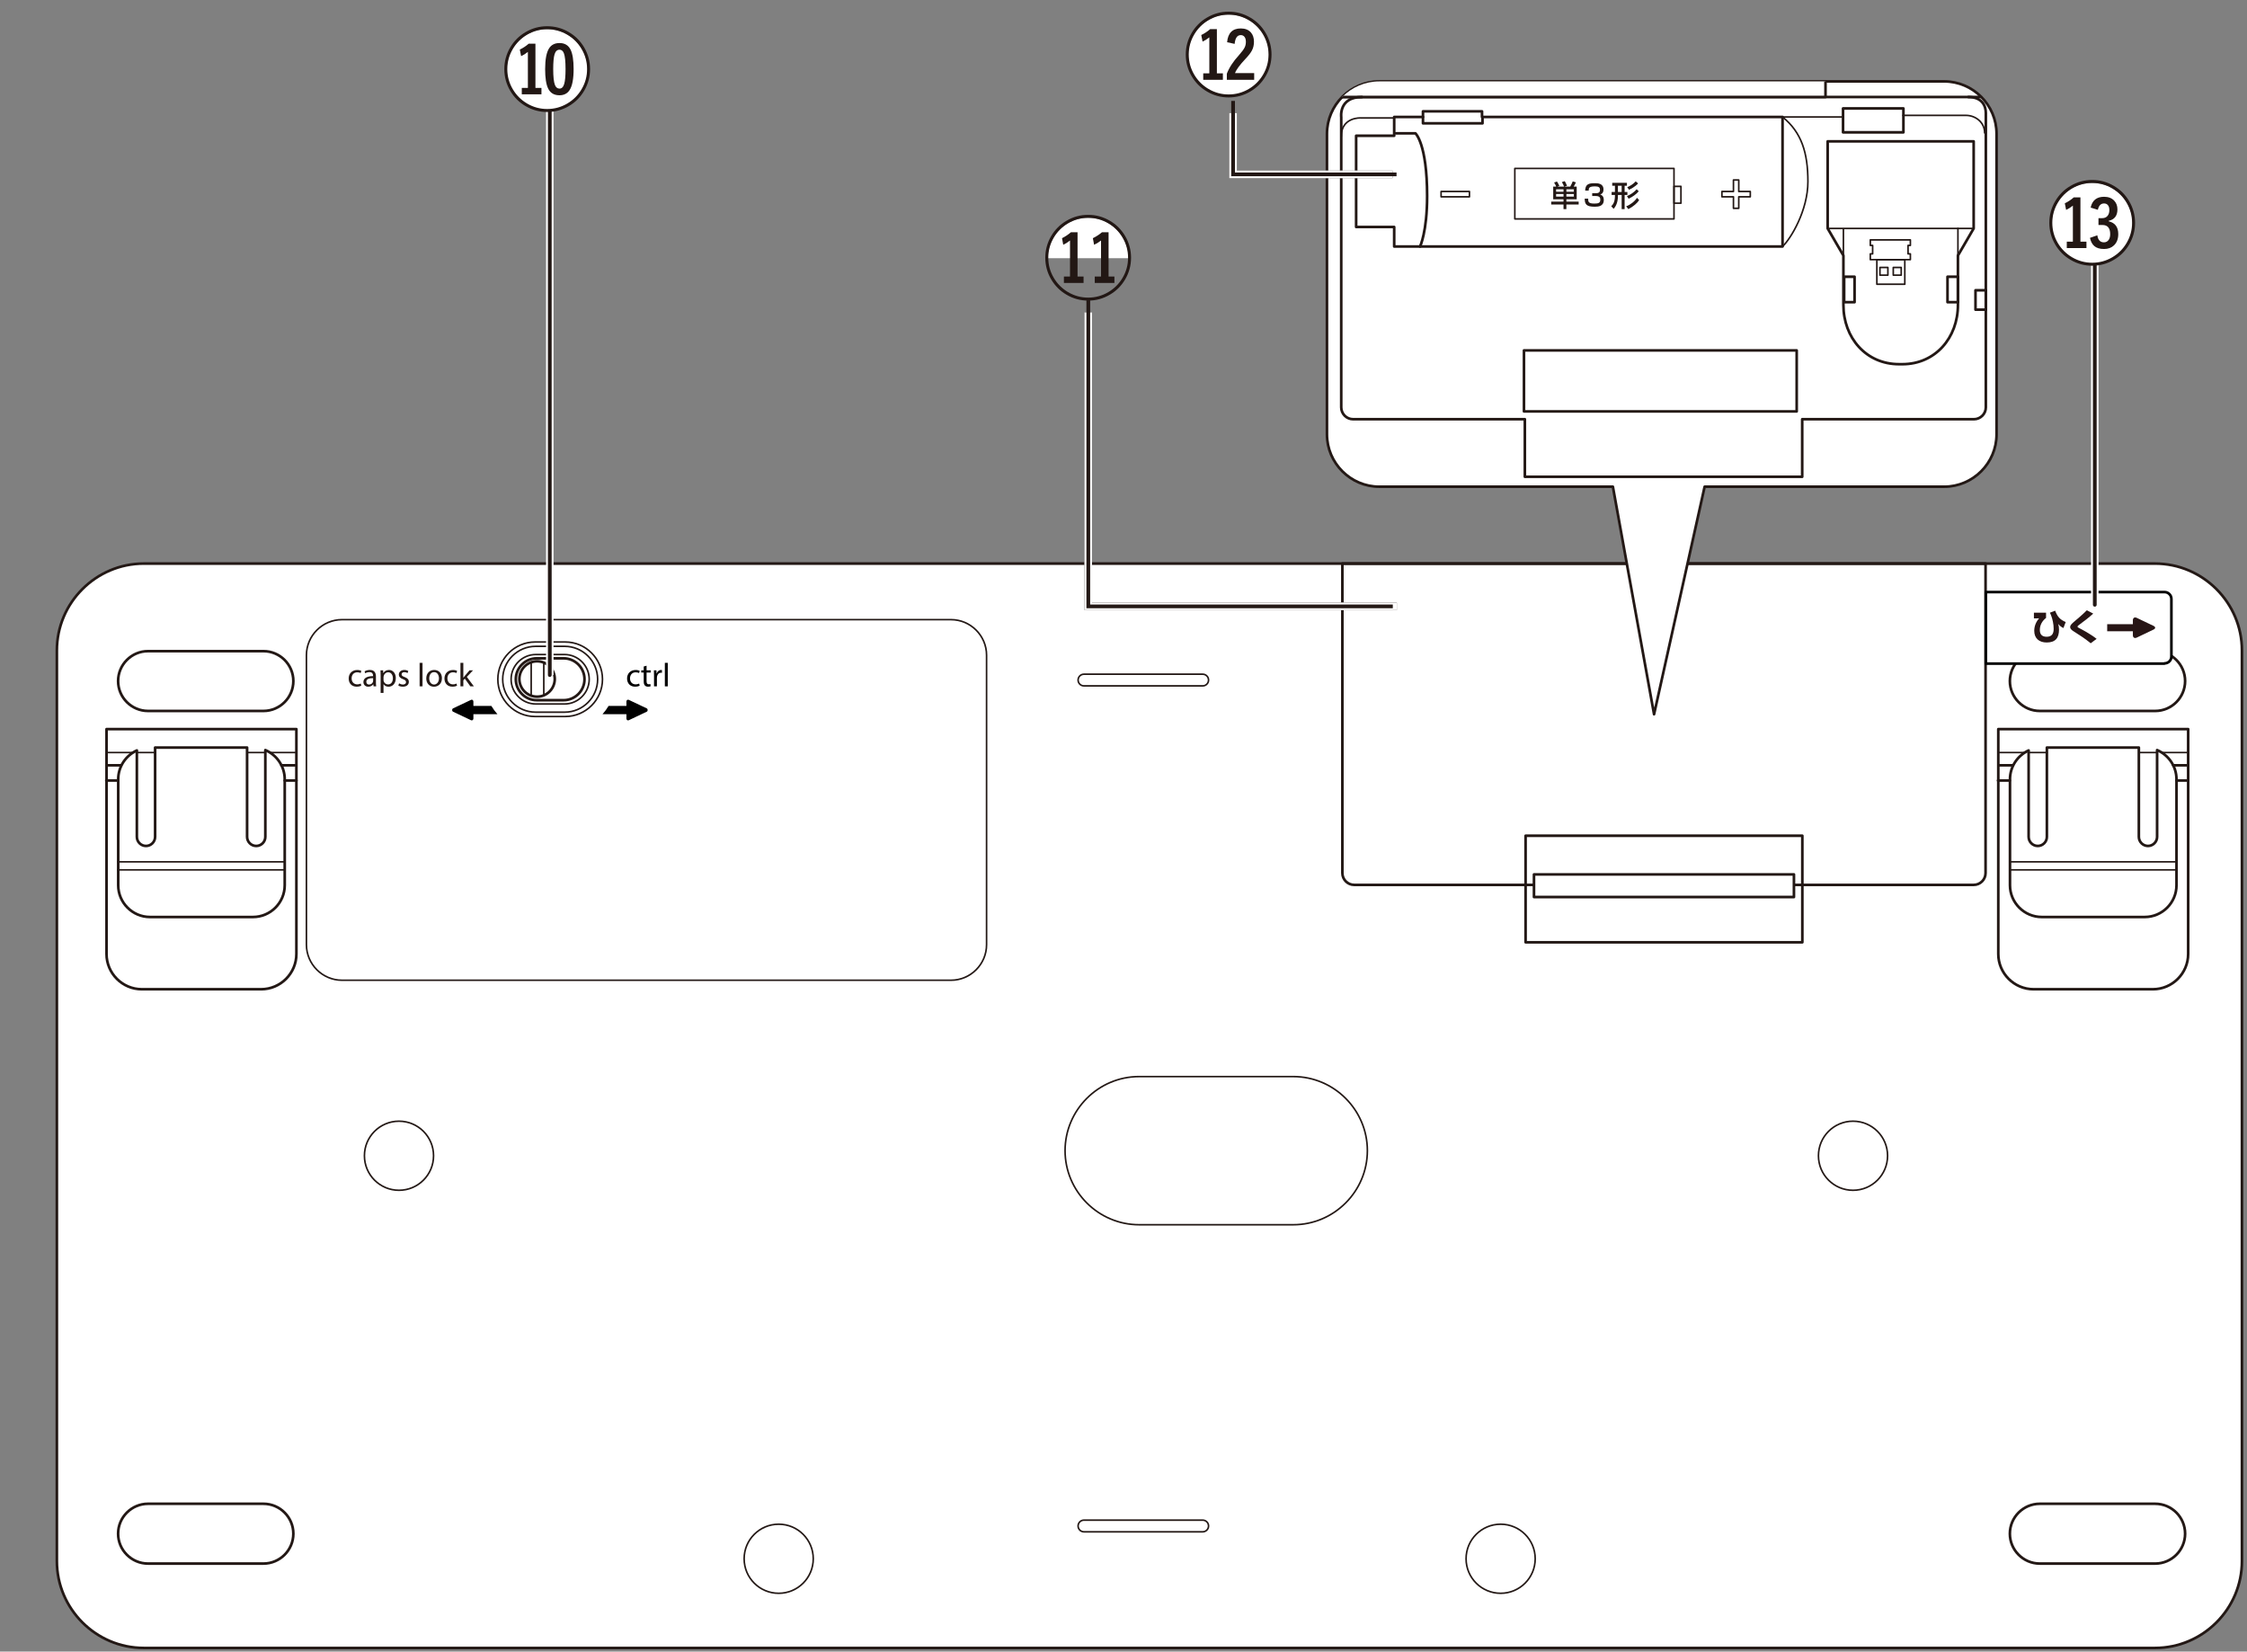 <?xml version="1.0" encoding="utf-8"?>
<!-- Generator: Adobe Illustrator 28.0.0, SVG Export Plug-In . SVG Version: 6.00 Build 0)  -->
<svg version="1.1" xmlns="http://www.w3.org/2000/svg" xmlns:xlink="http://www.w3.org/1999/xlink" x="0px" y="0px"
	 viewBox="0 0 600 441" enable-background="new 0 0 600 441" xml:space="preserve">
<rect x="0" y="0" width="600" height="441" fill="#808080" stroke="none"/>
<g id="レイヤー_12">
	<g>
		<g>
			
				<path fill="#FFFFFF" stroke="#231815" stroke-width="0.709" stroke-linecap="round" stroke-linejoin="round" stroke-miterlimit="10" d="
				M575.442,440.043H38.393c-12.764,0-23.208-10.443-23.208-23.208v-243.14c0-12.764,10.443-23.208,23.208-23.208h537.05
				c12.764,0,23.208,10.443,23.208,23.208v243.14C598.65,429.599,588.206,440.043,575.442,440.043z"/>
			
				<path fill="none" stroke="#231815" stroke-width="0.425" stroke-linecap="round" stroke-linejoin="round" stroke-miterlimit="10" d="
				M253.93,261.746H91.328c-5.228,0-9.506-4.278-9.506-9.506v-77.278c0-5.228,4.278-9.506,9.506-9.506H253.93
				c5.228,0,9.506,4.278,9.506,9.506v77.278C263.436,257.468,259.158,261.746,253.93,261.746z"/>
			
				<path fill="none" stroke="#231815" stroke-width="0.709" stroke-linecap="round" stroke-linejoin="round" stroke-miterlimit="10" d="
				M575.49,189.84h-30.826c-4.392,0-7.985-3.593-7.985-7.985v0c0-4.392,3.593-7.985,7.985-7.985h30.826
				c4.392,0,7.985,3.593,7.985,7.985v0C583.476,186.247,579.882,189.84,575.49,189.84z"/>
			
				<path fill="none" stroke="#231815" stroke-width="0.709" stroke-linecap="round" stroke-linejoin="round" stroke-miterlimit="10" d="
				M575.49,417.51h-30.826c-4.392,0-7.985-3.593-7.985-7.985l0,0c0-4.392,3.593-7.985,7.985-7.985h30.826
				c4.392,0,7.985,3.593,7.985,7.985l0,0C583.476,413.916,579.882,417.51,575.49,417.51z"/>
			
				<path fill="none" stroke="#231815" stroke-width="0.709" stroke-linecap="round" stroke-linejoin="round" stroke-miterlimit="10" d="
				M358.442,150.487v82.634c0,1.74,1.424,3.163,3.165,3.163h165.418c1.741,0,3.165-1.423,3.165-3.163v-82.634H358.442z"/>
			<g>
				
					<path fill="none" stroke="#231815" stroke-width="0.709" stroke-linecap="round" stroke-linejoin="round" stroke-miterlimit="10" d="
					M533.589,194.692v60.041c0,5.179,4.24,9.416,9.421,9.416h31.858c5.182,0,9.421-4.237,9.421-9.416v-60.041H533.589z"/>
				
					<path fill="none" stroke="#231815" stroke-width="0.709" stroke-linecap="round" stroke-linejoin="round" stroke-miterlimit="10" d="
					M575.995,200.288v23.164c0,1.34-1.097,2.436-2.437,2.436s-2.437-1.096-2.437-2.436v-23.838h-24.559v23.838
					c0,1.34-1.097,2.436-2.437,2.436s-2.437-1.096-2.437-2.436v-23.069c-2.928,1.339-4.98,4.292-4.98,7.706v28.296
					c0,4.661,3.816,8.475,8.479,8.475h27.505c4.664,0,8.479-3.814,8.479-8.475v-28.296
					C581.171,204.598,579.03,201.582,575.995,200.288z"/>
				
					<line fill="none" stroke="#231815" stroke-width="0.425" stroke-linecap="round" stroke-linejoin="round" stroke-miterlimit="10" x1="536.707" y1="230.127" x2="581.076" y2="230.127"/>
				
					<line fill="none" stroke="#231815" stroke-width="0.425" stroke-linecap="round" stroke-linejoin="round" stroke-miterlimit="10" x1="536.666" y1="232.275" x2="581.035" y2="232.275"/>
				<g>
					
						<line fill="none" stroke="#231815" stroke-width="0.709" stroke-linecap="round" stroke-linejoin="round" stroke-miterlimit="10" x1="580.294" y1="204.349" x2="583.924" y2="204.349"/>
					
						<line fill="none" stroke="#231815" stroke-width="0.709" stroke-linecap="round" stroke-linejoin="round" stroke-miterlimit="10" x1="581.171" y1="208.414" x2="584.29" y2="208.414"/>
				</g>
				<g>
					
						<line fill="none" stroke="#231815" stroke-width="0.709" stroke-linecap="round" stroke-linejoin="round" stroke-miterlimit="10" x1="533.758" y1="204.349" x2="537.388" y2="204.349"/>
					
						<line fill="none" stroke="#231815" stroke-width="0.709" stroke-linecap="round" stroke-linejoin="round" stroke-miterlimit="10" x1="533.528" y1="208.414" x2="536.647" y2="208.414"/>
				</g>
				
					<line fill="none" stroke="#231815" stroke-width="0.425" stroke-linecap="round" stroke-linejoin="round" stroke-miterlimit="10" x1="533.813" y1="200.944" x2="540.891" y2="200.944"/>
				
					<line fill="none" stroke="#231815" stroke-width="0.425" stroke-linecap="round" stroke-linejoin="round" stroke-miterlimit="10" x1="541.808" y1="200.944" x2="546.562" y2="200.944"/>
				
					<line fill="none" stroke="#231815" stroke-width="0.425" stroke-linecap="round" stroke-linejoin="round" stroke-miterlimit="10" x1="571.25" y1="200.944" x2="576.004" y2="200.944"/>
				
					<line fill="none" stroke="#231815" stroke-width="0.425" stroke-linecap="round" stroke-linejoin="round" stroke-miterlimit="10" x1="577.165" y1="200.944" x2="584.243" y2="200.944"/>
			</g>
			
				<path fill="none" stroke="#231815" stroke-width="0.709" stroke-linecap="round" stroke-linejoin="round" stroke-miterlimit="10" d="
				M70.347,189.84H39.521c-4.392,0-7.985-3.593-7.985-7.985v0c0-4.392,3.593-7.985,7.985-7.985h30.826
				c4.392,0,7.985,3.593,7.985,7.985v0C78.332,186.247,74.739,189.84,70.347,189.84z"/>
			
				<path fill="none" stroke="#231815" stroke-width="0.709" stroke-linecap="round" stroke-linejoin="round" stroke-miterlimit="10" d="
				M70.347,417.51H39.521c-4.392,0-7.985-3.593-7.985-7.985l0,0c0-4.392,3.593-7.985,7.985-7.985h30.826
				c4.392,0,7.985,3.593,7.985,7.985l0,0C78.332,413.916,74.739,417.51,70.347,417.51z"/>
			<g>
				
					<path fill="none" stroke="#231815" stroke-width="0.709" stroke-linecap="round" stroke-linejoin="round" stroke-miterlimit="10" d="
					M28.445,194.692v60.041c0,5.179,4.24,9.416,9.421,9.416h31.858c5.182,0,9.421-4.237,9.421-9.416v-60.041H28.445z"/>
				
					<path fill="none" stroke="#231815" stroke-width="0.709" stroke-linecap="round" stroke-linejoin="round" stroke-miterlimit="10" d="
					M70.851,200.288v23.164c0,1.34-1.097,2.436-2.437,2.436s-2.437-1.096-2.437-2.436v-23.838H41.418v23.838
					c0,1.34-1.097,2.436-2.437,2.436c-1.341,0-2.437-1.096-2.437-2.436v-23.069c-2.928,1.339-4.98,4.292-4.98,7.706v28.296
					c0,4.661,3.816,8.475,8.479,8.475h27.506c4.664,0,8.479-3.814,8.479-8.475v-28.296
					C76.028,204.598,73.886,201.582,70.851,200.288z"/>
				
					<line fill="none" stroke="#231815" stroke-width="0.425" stroke-linecap="round" stroke-linejoin="round" stroke-miterlimit="10" x1="31.564" y1="230.127" x2="75.933" y2="230.127"/>
				
					<line fill="none" stroke="#231815" stroke-width="0.425" stroke-linecap="round" stroke-linejoin="round" stroke-miterlimit="10" x1="31.522" y1="232.275" x2="75.891" y2="232.275"/>
				<g>
					
						<line fill="none" stroke="#231815" stroke-width="0.709" stroke-linecap="round" stroke-linejoin="round" stroke-miterlimit="10" x1="75.151" y1="204.349" x2="78.781" y2="204.349"/>
					
						<line fill="none" stroke="#231815" stroke-width="0.709" stroke-linecap="round" stroke-linejoin="round" stroke-miterlimit="10" x1="76.028" y1="208.414" x2="79.146" y2="208.414"/>
				</g>
				<g>
					
						<line fill="none" stroke="#231815" stroke-width="0.709" stroke-linecap="round" stroke-linejoin="round" stroke-miterlimit="10" x1="28.614" y1="204.349" x2="32.244" y2="204.349"/>
					
						<line fill="none" stroke="#231815" stroke-width="0.709" stroke-linecap="round" stroke-linejoin="round" stroke-miterlimit="10" x1="28.385" y1="208.414" x2="31.503" y2="208.414"/>
				</g>
				
					<line fill="none" stroke="#231815" stroke-width="0.425" stroke-linecap="round" stroke-linejoin="round" stroke-miterlimit="10" x1="28.67" y1="200.944" x2="35.748" y2="200.944"/>
				
					<line fill="none" stroke="#231815" stroke-width="0.425" stroke-linecap="round" stroke-linejoin="round" stroke-miterlimit="10" x1="36.664" y1="200.944" x2="41.418" y2="200.944"/>
				
					<line fill="none" stroke="#231815" stroke-width="0.425" stroke-linecap="round" stroke-linejoin="round" stroke-miterlimit="10" x1="66.107" y1="200.944" x2="70.861" y2="200.944"/>
				
					<line fill="none" stroke="#231815" stroke-width="0.425" stroke-linecap="round" stroke-linejoin="round" stroke-miterlimit="10" x1="72.021" y1="200.944" x2="79.099" y2="200.944"/>
			</g>
			<g>
				
					<rect x="407.367" y="223.16" fill="none" stroke="#231815" stroke-width="0.709" stroke-linecap="round" stroke-linejoin="round" stroke-miterlimit="10" width="73.899" height="28.452"/>
				
					<rect x="409.609" y="233.489" fill="#FFFFFF" stroke="#231815" stroke-width="0.709" stroke-linecap="round" stroke-linejoin="round" stroke-miterlimit="10" width="69.414" height="6.041"/>
			</g>
			
				<ellipse fill="none" stroke="#231815" stroke-width="0.425" stroke-linecap="round" stroke-linejoin="round" stroke-miterlimit="10" cx="494.796" cy="308.607" rx="9.229" ry="9.224"/>
			
				<ellipse fill="none" stroke="#231815" stroke-width="0.425" stroke-linecap="round" stroke-linejoin="round" stroke-miterlimit="10" cx="400.705" cy="416.22" rx="9.229" ry="9.224"/>
			
				<ellipse fill="none" stroke="#231815" stroke-width="0.425" stroke-linecap="round" stroke-linejoin="round" stroke-miterlimit="10" cx="207.931" cy="416.22" rx="9.229" ry="9.224"/>
			
				<ellipse fill="none" stroke="#231815" stroke-width="0.425" stroke-linecap="round" stroke-linejoin="round" stroke-miterlimit="10" cx="106.539" cy="308.607" rx="9.229" ry="9.224"/>
			
				<path fill="none" stroke="#231815" stroke-width="0.425" stroke-linecap="round" stroke-linejoin="round" stroke-miterlimit="10" d="
				M321.152,183.145h-31.719c-0.857,0-1.559-0.702-1.559-1.559l0,0c0-0.857,0.702-1.559,1.559-1.559h31.719
				c0.857,0,1.559,0.702,1.559,1.559l0,0C322.711,182.443,322.009,183.145,321.152,183.145z"/>
			
				<path fill="none" stroke="#231815" stroke-width="0.425" stroke-linecap="round" stroke-linejoin="round" stroke-miterlimit="10" d="
				M321.152,409.028h-31.719c-0.857,0-1.559-0.702-1.559-1.559l0,0c0-0.857,0.702-1.559,1.559-1.559h31.719
				c0.857,0,1.559,0.702,1.559,1.559l0,0C322.711,408.326,322.009,409.028,321.152,409.028z"/>
			
				<path fill="none" stroke="#231815" stroke-width="0.425" stroke-linecap="round" stroke-linejoin="round" stroke-miterlimit="10" d="
				M345.34,327.03h-41.163c-10.879,0-19.78-8.901-19.78-19.78v0c0-10.879,8.901-19.78,19.78-19.78h41.163
				c10.879,0,19.78,8.901,19.78,19.78v0C365.12,318.129,356.219,327.03,345.34,327.03z"/>
			
				<path fill="none" stroke="#231815" stroke-width="0.425" stroke-linecap="round" stroke-linejoin="round" stroke-miterlimit="10" d="
				M142.883,191.326h8.045c5.473,0,9.95-4.478,9.95-9.95v0c0-5.473-4.478-9.95-9.95-9.95h-8.045c-5.473,0-9.95,4.478-9.95,9.95v0
				C132.932,186.848,137.41,191.326,142.883,191.326z"/>
			
				<path fill="none" stroke="#231815" stroke-width="0.425" stroke-linecap="round" stroke-linejoin="round" stroke-miterlimit="10" d="
				M143.018,190.164h7.774c4.834,0,8.789-3.955,8.789-8.789v0c0-4.834-3.955-8.789-8.789-8.789h-7.774
				c-4.834,0-8.789,3.955-8.789,8.789v0C134.229,186.209,138.184,190.164,143.018,190.164z"/>
			
				<path fill="none" stroke="#231815" stroke-width="0.425" stroke-linecap="round" stroke-linejoin="round" stroke-miterlimit="10" d="
				M143.079,187.977h7.652c3.631,0,6.602-2.971,6.602-6.602v0c0-3.631-2.971-6.602-6.602-6.602h-7.652
				c-3.631,0-6.602,2.971-6.602,6.602v0C136.477,185.006,139.448,187.977,143.079,187.977z"/>
			
				<path fill="none" stroke="#231815" stroke-width="0.709" stroke-linecap="round" stroke-linejoin="round" stroke-miterlimit="10" d="
				M143.326,186.968h7.158c3.076,0,5.592-2.517,5.592-5.592v0c0-3.076-2.517-5.592-5.592-5.592h-7.158
				c-3.076,0-5.592,2.517-5.592,5.592v0C137.734,184.451,140.25,186.968,143.326,186.968z"/>
			<g>
				
					<ellipse fill="#FFFFFF" stroke="#231815" stroke-width="0.709" stroke-linecap="round" stroke-linejoin="round" stroke-miterlimit="10" cx="143.41" cy="181.302" rx="4.728" ry="4.726"/>
				
					<line fill="none" stroke="#231815" stroke-width="0.425" stroke-linecap="round" stroke-linejoin="round" stroke-miterlimit="10" x1="145.205" y1="176.93" x2="145.205" y2="185.635"/>
				
					<line fill="none" stroke="#231815" stroke-width="0.425" stroke-linecap="round" stroke-linejoin="round" stroke-miterlimit="10" x1="141.84" y1="176.93" x2="141.84" y2="185.635"/>
			</g>
		</g>
		<g>
			<g>
				<path d="M131.201,188.492h-4.794v-1.169c0-0.353-0.324-0.591-0.615-0.453l-4.796,2.272c-0.359,0.17-0.359,0.736,0,0.906
					l4.796,2.276c0.292,0.138,0.616-0.1,0.616-0.453v-1.169h6.419C132.214,190.021,131.67,189.283,131.201,188.492z"/>
				<path d="M172.677,189.142l-4.796-2.272c-0.292-0.138-0.615,0.1-0.615,0.453v1.169h-4.759c-0.469,0.791-1.013,1.53-1.625,2.21
					h6.384v1.169c0,0.353,0.324,0.591,0.616,0.453l4.796-2.276C173.036,189.878,173.036,189.312,172.677,189.142z"/>
			</g>
			<g>
				<path fill="#231815" d="M96.464,183.109c-0.203,0.106-0.654,0.247-1.229,0.247c-1.291,0-2.131-0.875-2.131-2.182
					c0-1.317,0.902-2.272,2.299-2.272c0.459,0,0.866,0.115,1.079,0.221l-0.177,0.601c-0.186-0.107-0.478-0.203-0.902-0.203
					c-0.982,0-1.513,0.725-1.513,1.617c0,0.99,0.637,1.599,1.486,1.599c0.442,0,0.733-0.114,0.955-0.212L96.464,183.109z"/>
				<path fill="#231815" d="M99.745,183.269l-0.062-0.539h-0.027c-0.239,0.336-0.698,0.636-1.309,0.636
					c-0.867,0-1.309-0.61-1.309-1.229c0-1.034,0.92-1.599,2.574-1.591v-0.088c0-0.353-0.097-0.99-0.973-0.99
					c-0.398,0-0.813,0.123-1.114,0.318l-0.177-0.512c0.353-0.23,0.866-0.381,1.406-0.381c1.309,0,1.627,0.893,1.627,1.75v1.599
					c0,0.371,0.018,0.734,0.071,1.025H99.745z M99.63,181.085c-0.849-0.018-1.813,0.133-1.813,0.964
					c0,0.504,0.336,0.742,0.734,0.742c0.557,0,0.91-0.353,1.034-0.716c0.027-0.08,0.044-0.168,0.044-0.247V181.085z"/>
				<path fill="#231815" d="M101.637,180.387c0-0.547-0.018-0.99-0.035-1.396h0.698l0.036,0.734h0.018
					c0.318-0.521,0.823-0.831,1.521-0.831c1.034,0,1.813,0.875,1.813,2.174c0,1.538-0.938,2.298-1.945,2.298
					c-0.566,0-1.062-0.247-1.318-0.672h-0.018v2.325h-0.77V180.387z M102.407,181.528c0,0.115,0.018,0.221,0.035,0.318
					c0.142,0.539,0.61,0.91,1.167,0.91c0.823,0,1.3-0.672,1.3-1.653c0-0.857-0.451-1.591-1.273-1.591
					c-0.53,0-1.025,0.38-1.176,0.963c-0.027,0.097-0.053,0.212-0.053,0.318V181.528z"/>
				<path fill="#231815" d="M106.563,182.473c0.23,0.151,0.637,0.309,1.026,0.309c0.566,0,0.831-0.282,0.831-0.636
					c0-0.371-0.221-0.575-0.796-0.787c-0.769-0.274-1.132-0.698-1.132-1.21c0-0.69,0.558-1.255,1.477-1.255
					c0.433,0,0.813,0.124,1.053,0.266l-0.195,0.566c-0.168-0.107-0.478-0.247-0.875-0.247c-0.46,0-0.717,0.265-0.717,0.583
					c0,0.353,0.257,0.512,0.814,0.725c0.743,0.282,1.123,0.654,1.123,1.29c0,0.751-0.583,1.281-1.6,1.281
					c-0.469,0-0.903-0.115-1.203-0.292L106.563,182.473z"/>
				<path fill="#231815" d="M112.045,176.994h0.778v6.275h-0.778V176.994z"/>
				<path fill="#231815" d="M118.005,181.094c0,1.582-1.096,2.272-2.13,2.272c-1.158,0-2.052-0.849-2.052-2.201
					c0-1.432,0.938-2.272,2.122-2.272C117.174,178.894,118.005,179.787,118.005,181.094z M114.61,181.139
					c0,0.937,0.54,1.644,1.3,1.644c0.743,0,1.3-0.698,1.3-1.661c0-0.725-0.363-1.644-1.283-1.644
					C115.008,179.478,114.61,180.326,114.61,181.139z"/>
				<path fill="#231815" d="M122.038,183.109c-0.203,0.106-0.654,0.247-1.229,0.247c-1.291,0-2.131-0.875-2.131-2.182
					c0-1.317,0.902-2.272,2.299-2.272c0.459,0,0.866,0.115,1.079,0.221l-0.177,0.601c-0.186-0.107-0.478-0.203-0.902-0.203
					c-0.982,0-1.513,0.725-1.513,1.617c0,0.99,0.637,1.599,1.486,1.599c0.442,0,0.733-0.114,0.955-0.212L122.038,183.109z"/>
				<path fill="#231815" d="M123.718,180.953h0.018c0.106-0.15,0.256-0.336,0.38-0.486l1.255-1.476h0.938l-1.654,1.758l1.884,2.519
					h-0.946l-1.477-2.05l-0.398,0.442v1.609h-0.769v-6.275h0.769V180.953z"/>
			</g>
			<g>
				<path d="M170.802,183.109c-0.203,0.106-0.654,0.247-1.229,0.247c-1.291,0-2.131-0.875-2.131-2.182
					c0-1.317,0.902-2.272,2.299-2.272c0.459,0,0.866,0.115,1.079,0.221l-0.177,0.601c-0.186-0.107-0.478-0.203-0.902-0.203
					c-0.982,0-1.513,0.725-1.513,1.617c0,0.99,0.637,1.599,1.486,1.599c0.442,0,0.733-0.114,0.955-0.212L170.802,183.109z"/>
				<path d="M172.65,177.762v1.229h1.114v0.592h-1.114v2.307c0,0.531,0.15,0.831,0.583,0.831c0.203,0,0.354-0.027,0.451-0.053
					l0.036,0.583c-0.151,0.062-0.389,0.106-0.69,0.106c-0.363,0-0.654-0.115-0.84-0.327c-0.221-0.23-0.3-0.61-0.3-1.114v-2.333
					h-0.663v-0.592h0.663v-1.025L172.65,177.762z"/>
				<path d="M174.64,180.326c0-0.504-0.008-0.937-0.035-1.334h0.681l0.027,0.84h0.035c0.195-0.575,0.663-0.937,1.185-0.937
					c0.088,0,0.15,0.009,0.221,0.027v0.734c-0.079-0.018-0.159-0.027-0.265-0.027c-0.548,0-0.938,0.416-1.043,0.999
					c-0.018,0.106-0.035,0.23-0.035,0.362v2.28h-0.77V180.326z"/>
				<path d="M177.532,176.994h0.778v6.275h-0.778V176.994z"/>
			</g>
		</g>
	</g>
	<g>
		
			<path fill="#FFFFFF" stroke="#000000" stroke-width="0.709" stroke-linecap="round" stroke-linejoin="round" stroke-miterlimit="10" d="
			M577.985,177.136c1.009,0,1.827-0.818,1.827-1.826v-15.356v-0.03c0-1.008-0.818-1.826-1.827-1.826h-0.03h-47.686v19.098h47.686
			L577.985,177.136z"/>
		
			<path fill="none" stroke="#000000" stroke-width="0.72" stroke-linecap="round" stroke-linejoin="round" stroke-miterlimit="10" d="
			M565.039,177.196"/>
		
			<path fill="none" stroke="#000000" stroke-width="0.72" stroke-linecap="round" stroke-linejoin="round" stroke-miterlimit="10" d="
			M565.039,158.098"/>
		<g>
			<path fill="#271515" d="M546.342,163.605V165c-1.022,0.796-1.66,1.896-1.66,3.212c0,1.198,0.609,1.816,1.808,1.816
				c1.385,0,1.886-0.795,1.886-2.092c0-1.227-0.275-2.583-0.727-3.722c-0.088-0.206-0.187-0.413-0.285-0.609l1.405-0.54
				c0.619,1.591,1.228,2.347,2.82,3.034l-0.609,1.6c-0.619-0.304-0.953-0.559-1.395-1.1c0.167,0.53,0.216,0.972,0.216,1.532
				c0,2.249-0.982,3.428-3.291,3.428c-1.965,0-3.321-1.061-3.321-3.113c0-1.267,0.472-2.396,1.297-3.339l-1.385,0.02v-1.523H546.342
				z"/>
			<path fill="#271515" d="M555.235,166.807c-0.226,0.157-0.491,0.354-0.491,0.521c0,0.098,0.078,0.176,0.157,0.226
				c0.177,0.108,0.776,0.413,1.002,0.531c1.09,0.579,3.026,1.738,3.94,2.504l-1.582,1.179c-1.425-1.198-2.997-2.2-4.559-3.192
				c-0.412-0.265-0.924-0.609-0.924-1.139c0-0.589,0.649-1.07,1.051-1.424c1.208-1.041,2.26-1.905,3.4-3.054l1.71,0.884
				C557.741,164.931,556.532,165.835,555.235,166.807z"/>
		</g>
		<path fill="#271515" d="M575.056,167.13l-4.511-2.158c-0.56-0.268-1.018,0.021-1.018,0.641v1.056h-6.859v1.895h6.859v1.056
			c0,0.62,0.458,0.909,1.018,0.641l4.511-2.158C575.616,167.836,575.616,167.398,575.056,167.13z"/>
	</g>
</g>
<g id="編集モード">
	<g>
		
			<path fill="#FFFFFF" stroke="#231815" stroke-width="0.709" stroke-linecap="round" stroke-linejoin="round" stroke-miterlimit="10" d="
			M519.126,21.734H368.329c-7.7,0-14,6.3-14,14v80.228c0,7.7,6.3,14,14,14h62.35l10.992,60.76l13.502-60.76h63.954
			c7.7,0,14-6.3,14-14V35.734C533.126,28.034,526.826,21.734,519.126,21.734z"/>
		<g>
			<defs>
				<path id="SVGID_1_" d="M519.126,21.734H368.329c-7.7,0-14,6.3-14,14v80.228c0,7.7,6.3,14,14,14h62.35l10.992,60.76l13.502-60.76
					h63.954c7.7,0,14-6.3,14-14V35.734C533.126,28.034,526.826,21.734,519.126,21.734z"/>
			</defs>
			<clipPath id="SVGID_00000054956107568628308320000004070392770186889136_">
				<use xlink:href="#SVGID_1_"  overflow="visible"/>
			</clipPath>
			<g clip-path="url(#SVGID_00000054956107568628308320000004070392770186889136_)">
				
					<path fill="none" stroke="#231815" stroke-width="0.709" stroke-linecap="round" stroke-linejoin="round" stroke-miterlimit="10" d="
					M270.668,25.909h304.94c12.796,0,23.265,10.469,23.265,23.265v203.328"/>
				
					<path fill="none" stroke="#231815" stroke-width="0.709" stroke-linecap="round" stroke-linejoin="round" stroke-miterlimit="10" d="
					M575.659,65.37h-30.884c-4.404,0-8.007-3.603-8.007-8.007v0c0-4.404,3.603-8.007,8.007-8.007h30.884
					c4.404,0,8.007,3.603,8.007,8.007v0C583.666,61.766,580.063,65.37,575.659,65.37z"/>
				<g>
					
						<path fill="none" stroke="#231815" stroke-width="0.709" stroke-linecap="round" stroke-linejoin="round" stroke-miterlimit="10" d="
						M533.67,70.234v60.205c0,5.193,4.249,9.442,9.442,9.442h31.928c5.193,0,9.442-4.249,9.442-9.442V70.234H533.67z"/>
					
						<path fill="none" stroke="#231815" stroke-width="0.709" stroke-linecap="round" stroke-linejoin="round" stroke-miterlimit="10" d="
						M576.169,75.846v23.227c0,1.343-1.099,2.443-2.443,2.443s-2.443-1.099-2.443-2.443V75.17h-24.612v23.903
						c0,1.343-1.099,2.443-2.443,2.443s-2.443-1.099-2.443-2.443V75.941c-2.935,1.343-4.991,4.303-4.991,7.727v28.373
						c0,4.674,3.824,8.498,8.498,8.498h27.566c4.674,0,8.498-3.824,8.498-8.498V83.668C581.357,80.167,579.21,77.143,576.169,75.846
						z"/>
					
						<line fill="none" stroke="#231815" stroke-width="0.425" stroke-linecap="round" stroke-linejoin="round" stroke-miterlimit="10" x1="536.795" y1="105.766" x2="581.261" y2="105.766"/>
					
						<line fill="none" stroke="#231815" stroke-width="0.425" stroke-linecap="round" stroke-linejoin="round" stroke-miterlimit="10" x1="536.754" y1="107.919" x2="581.22" y2="107.919"/>
					<g>
						
							<line fill="none" stroke="#231815" stroke-width="0.709" stroke-linecap="round" stroke-linejoin="round" stroke-miterlimit="10" x1="580.477" y1="79.918" x2="584.115" y2="79.918"/>
						
							<line fill="none" stroke="#231815" stroke-width="0.709" stroke-linecap="round" stroke-linejoin="round" stroke-miterlimit="10" x1="581.357" y1="83.994" x2="584.482" y2="83.994"/>
					</g>
					<g>
						
							<line fill="none" stroke="#231815" stroke-width="0.709" stroke-linecap="round" stroke-linejoin="round" stroke-miterlimit="10" x1="533.839" y1="79.918" x2="537.477" y2="79.918"/>
						
							<line fill="none" stroke="#231815" stroke-width="0.709" stroke-linecap="round" stroke-linejoin="round" stroke-miterlimit="10" x1="533.609" y1="83.994" x2="536.734" y2="83.994"/>
					</g>
					
						<line fill="none" stroke="#231815" stroke-width="0.425" stroke-linecap="round" stroke-linejoin="round" stroke-miterlimit="10" x1="533.895" y1="76.503" x2="540.988" y2="76.503"/>
					
						<line fill="none" stroke="#231815" stroke-width="0.425" stroke-linecap="round" stroke-linejoin="round" stroke-miterlimit="10" x1="541.907" y1="76.503" x2="546.671" y2="76.503"/>
					
						<line fill="none" stroke="#231815" stroke-width="0.425" stroke-linecap="round" stroke-linejoin="round" stroke-miterlimit="10" x1="571.414" y1="76.503" x2="576.178" y2="76.503"/>
					
						<line fill="none" stroke="#231815" stroke-width="0.425" stroke-linecap="round" stroke-linejoin="round" stroke-miterlimit="10" x1="577.341" y1="76.503" x2="584.435" y2="76.503"/>
				</g>
				
					<polyline fill="#FFFFFF" stroke="#231815" stroke-width="0.709" stroke-linecap="round" stroke-linejoin="round" stroke-miterlimit="10" points="
					269.626,12.213 487.452,12.213 487.452,25.909 269.626,25.909 				"/>
				
					<line fill="none" stroke="#231815" stroke-width="0.425" stroke-linecap="round" stroke-linejoin="round" stroke-miterlimit="10" x1="487.452" y1="18.662" x2="270.668" y2="18.662"/>
				
					<circle fill="none" stroke="#231815" stroke-width="0.425" stroke-linecap="round" stroke-linejoin="round" stroke-miterlimit="10" cx="494.792" cy="184.46" r="9.249"/>
				
					<path fill="none" stroke="#231815" stroke-width="0.425" stroke-linecap="round" stroke-linejoin="round" stroke-miterlimit="10" d="
					M320.767,58.656H288.98c-0.86,0-1.563-0.703-1.563-1.563v0c0-0.86,0.703-1.563,1.563-1.563h31.787
					c0.86,0,1.563,0.703,1.563,1.563v0C322.33,57.952,321.627,58.656,320.767,58.656z"/>
				
					<path fill="none" stroke="#231815" stroke-width="0.425" stroke-linecap="round" stroke-linejoin="round" stroke-miterlimit="10" d="
					M344.998,202.934h-41.232c-10.909,0-19.834-8.925-19.834-19.834v0c0-10.909,8.925-19.834,19.834-19.834h41.232
					c10.909,0,19.834,8.925,19.834,19.834v0C364.832,194.009,355.907,202.934,344.998,202.934z"/>
				
					<path fill="none" stroke="#231815" stroke-width="0.709" stroke-linecap="round" stroke-linejoin="round" stroke-miterlimit="10" d="
					M363.666,25.909c-6.253,0-5.527,5.346-5.527,5.346v77.514c0,1.744,1.427,3.172,3.172,3.172h45.86v15.369h74.061v-15.369h45.86
					c1.745,0,3.172-1.427,3.172-3.172V30.189c0-1.759-0.871-4.28-4.649-4.28"/>
				
					<polygon fill="none" stroke="#231815" stroke-width="0.709" stroke-linecap="round" stroke-linejoin="round" stroke-miterlimit="10" points="
					395.731,31.231 395.731,29.733 379.968,29.733 379.968,31.231 372.282,31.231 372.282,36.247 362.121,36.247 362.121,60.608 
					372.282,60.608 372.282,65.819 475.98,65.819 475.98,31.231 				"/>
				
					<rect x="492.134" y="28.952" fill="none" stroke="#231815" stroke-width="0.709" stroke-linecap="round" stroke-linejoin="round" stroke-miterlimit="10" width="16.121" height="6.383"/>
				
					<path fill="none" stroke="#231815" stroke-width="0.425" stroke-linecap="round" stroke-linejoin="round" stroke-miterlimit="10" d="
					M475.98,31.231c5.081,4.104,6.774,9.575,6.774,17.261s-4.56,15.242-6.774,17.326"/>
				
					<rect x="406.935" y="93.568" fill="none" stroke="#231815" stroke-width="0.709" stroke-linecap="round" stroke-linejoin="round" stroke-miterlimit="10" width="72.823" height="16.284"/>
				
					<polyline fill="none" stroke="#231815" stroke-width="0.709" stroke-linecap="round" stroke-linejoin="round" stroke-miterlimit="10" points="
					379.968,31.231 379.968,32.925 395.862,32.925 395.862,31.427 				"/>
				
					<path fill="none" stroke="#231815" stroke-width="0.709" stroke-linecap="round" stroke-linejoin="round" stroke-miterlimit="10" d="
					M372.738,35.596h5.211c0,0,3.127,2.736,3.127,16.74c0,9.64-1.889,13.483-1.889,13.483"/>
				
					<path fill="none" stroke="#231815" stroke-width="0.425" stroke-linecap="round" stroke-linejoin="round" stroke-miterlimit="10" d="
					M372.282,31.492h-8.924c0,0-5.219-0.293-5.219,4.983"/>
				
					<line fill="none" stroke="#231815" stroke-width="0.425" stroke-linecap="round" stroke-linejoin="round" stroke-miterlimit="10" x1="475.133" y1="31.231" x2="492.134" y2="31.231"/>
				
					<path fill="none" stroke="#231815" stroke-width="0.425" stroke-linecap="round" stroke-linejoin="round" stroke-miterlimit="10" d="
					M508.158,30.808h16.805c2.443,0,4.983,1.759,4.983,4.69"/>
				
					<path fill="none" stroke="#231815" stroke-width="0.709" stroke-linecap="round" stroke-linejoin="round" stroke-miterlimit="10" d="
					M507.962,97.248c8.793,0,14.851-7.035,14.851-15.828v-13.19l4.201-7.23V37.745H488.03v23.254l4.201,7.23v13.19
					c0,8.793,6.058,15.828,14.851,15.828H507.962z"/>
				
					<rect x="527.503" y="77.511" fill="none" stroke="#231815" stroke-width="0.709" stroke-linecap="round" stroke-linejoin="round" stroke-miterlimit="10" width="2.76" height="5.178"/>
				
					<line fill="none" stroke="#231815" stroke-width="0.425" stroke-linecap="round" stroke-linejoin="round" stroke-miterlimit="10" x1="488.03" y1="60.999" x2="527.015" y2="60.999"/>
				
					<rect x="492.427" y="73.896" fill="none" stroke="#231815" stroke-width="0.709" stroke-linecap="round" stroke-linejoin="round" stroke-miterlimit="10" width="2.785" height="6.791"/>
				
					<rect x="520.029" y="73.896" fill="none" stroke="#231815" stroke-width="0.709" stroke-linecap="round" stroke-linejoin="round" stroke-miterlimit="10" width="2.785" height="6.791"/>
				
					<line fill="none" stroke="#231815" stroke-width="0.425" stroke-linecap="round" stroke-linejoin="round" stroke-miterlimit="10" x1="522.813" y1="68.522" x2="522.813" y2="60.999"/>
				
					<line fill="none" stroke="#231815" stroke-width="0.425" stroke-linecap="round" stroke-linejoin="round" stroke-miterlimit="10" x1="492.232" y1="68.229" x2="492.232" y2="61.194"/>
				
					<rect x="501.166" y="69.327" fill="none" stroke="#231815" stroke-width="0.425" stroke-linecap="round" stroke-linejoin="round" stroke-miterlimit="10" width="7.462" height="6.572"/>
				
					<rect x="501.987" y="71.415" fill="none" stroke="#231815" stroke-width="0.425" stroke-linecap="round" stroke-linejoin="round" stroke-miterlimit="10" width="2.122" height="2.054"/>
				
					<rect x="505.547" y="71.415" fill="none" stroke="#231815" stroke-width="0.425" stroke-linecap="round" stroke-linejoin="round" stroke-miterlimit="10" width="2.122" height="2.054"/>
				
					<polygon fill="none" stroke="#231815" stroke-width="0.425" stroke-linecap="round" stroke-linejoin="round" stroke-miterlimit="10" points="
					510.112,69.327 510.112,67.786 509.492,67.786 509.492,65.531 510.112,65.531 510.112,64.055 499.417,64.055 499.417,65.531 
					500.036,65.531 500.036,67.786 499.417,67.786 499.417,69.327 				"/>
				
					<rect x="384.805" y="51.131" fill="none" stroke="#231815" stroke-width="0.425" stroke-linecap="round" stroke-linejoin="round" stroke-miterlimit="10" width="7.572" height="1.417"/>
				
					<polygon fill="none" stroke="#231815" stroke-width="0.425" stroke-linecap="round" stroke-linejoin="round" stroke-miterlimit="10" points="
					467.366,51.131 464.288,51.131 464.288,48.053 462.871,48.053 462.871,51.131 459.793,51.131 459.793,52.548 462.871,52.548 
					462.871,55.625 464.288,55.625 464.288,52.548 467.366,52.548 				"/>
				
					<rect x="404.492" y="44.975" fill="none" stroke="#231815" stroke-width="0.425" stroke-linecap="round" stroke-linejoin="round" stroke-miterlimit="10" width="42.502" height="13.483"/>
				
					<rect x="446.994" y="49.763" fill="none" stroke="#231815" stroke-width="0.425" stroke-linecap="round" stroke-linejoin="round" stroke-miterlimit="10" width="1.856" height="4.494"/>
				<g>
					<path fill="#231815" d="M415.547,49.832c-0.172-0.43-0.226-0.531-0.563-1.086l0.758-0.281c0.125,0.187,0.422,0.656,0.64,1.156
						l-0.578,0.211h1.836c-0.203-0.524-0.211-0.563-0.585-1.211l0.766-0.25c0.109,0.172,0.382,0.625,0.609,1.234l-0.773,0.227h1.633
						c0.242-0.398,0.554-1.109,0.664-1.398l0.851,0.258c-0.195,0.476-0.476,0.953-0.602,1.14h0.812v3.382h-2.757v0.633h3.281v0.758
						h-3.281v1.234h-0.766v-1.234h-3.282v-0.758h3.282v-0.633h-2.75v-3.382H415.547z M415.516,50.543V51.2h1.977v-0.656H415.516z
						 M415.516,51.816v0.68h1.977v-0.68H415.516z M418.259,50.543V51.2h1.992v-0.656H418.259z M418.259,51.816v0.68h1.992v-0.68
						H418.259z"/>
					<path fill="#231815" d="M424.084,53.035c-0.008,0.773-0.016,1.321,1.624,1.321c1.11,0,1.61-0.173,1.61-1.008
						c0-0.421-0.047-1.008-1.195-1.008h-0.969v-0.758h0.969c0.39,0,1.117,0,1.117-0.882c0-0.703-0.414-0.937-1.343-0.937
						c-1.664,0-1.672,0.523-1.679,1.125h-0.938c0.055-1.743,0.977-1.969,2.571-1.969c0.726,0,2.32,0,2.32,1.672
						c0,1.093-0.687,1.281-0.875,1.336c0.242,0.085,0.953,0.336,0.953,1.46c0,1.719-1.469,1.813-2.429,1.813
						c-2.211,0-2.664-0.664-2.664-2.164H424.084z"/>
					<path fill="#231815" d="M433.021,55.84v-3.773h-0.992v0.218c0,2.125-0.812,3.071-1.156,3.477l-0.633-0.688
						c0.508-0.524,0.984-1.164,0.984-2.812v-0.195h-0.882V51.27h0.882v-1.664h-0.727v-0.789h3.93v0.789h-0.617v1.664h0.742v0.797
						h-0.742v3.773H433.021z M432.029,49.606v1.664h0.992v-1.664H432.029z M437.693,53.441c-0.492,0.758-1.515,1.695-2.89,2.398
						l-0.586-0.75c1.031-0.344,2.304-1.321,2.906-2.274L437.693,53.441z M437.576,51.074c-0.64,0.789-1.688,1.516-2.695,1.992
						l-0.453-0.711c0.898-0.328,2.008-1.101,2.601-1.821L437.576,51.074z M437.412,48.973c-0.852,0.969-2.055,1.524-2.437,1.695
						l-0.461-0.688c0.797-0.328,1.672-0.882,2.25-1.554L437.412,48.973z"/>
				</g>
			</g>
		</g>
	</g>
</g>
<g id="レイヤー_1">
	<polyline fill="none" stroke="#FFFFFF" stroke-width="2" stroke-miterlimit="10" points="371.831,46.56 329.26,46.56 
		329.26,30.215 	"/>
	<polyline fill="none" stroke="#231815" stroke-width="2" stroke-miterlimit="10" points="371.831,46.56 329.26,46.56 
		329.26,30.215 	"/>
	<polyline fill="none" stroke="#FFFFFF" stroke-width="2" stroke-miterlimit="10" points="371.831,46.56 329.26,46.56 
		329.26,30.215 	"/>
	<polyline fill="none" stroke="#231815" stroke-miterlimit="10" points="372.908,46.56 329.26,46.56 329.26,26.947 	"/>
	<line fill="none" stroke="#FFFFFF" stroke-width="2" stroke-miterlimit="10" x1="559.357" y1="161.49" x2="559.357" y2="70.563"/>
	
		<line fill="none" stroke="#231815" stroke-linecap="round" stroke-miterlimit="10" x1="559.357" y1="161.49" x2="559.357" y2="70.563"/>
	<polyline fill="none" stroke="#FFFFFF" stroke-width="2" stroke-miterlimit="10" points="372.988,161.917 290.598,161.917 
		290.598,83.441 	"/>
	<polyline fill="none" stroke="#231815" stroke-width="2" stroke-miterlimit="10" points="372.988,161.917 290.598,161.917 
		290.598,83.441 	"/>
	<polyline fill="none" stroke="#FFFFFF" stroke-width="2" stroke-miterlimit="10" points="372.988,161.917 290.598,161.917 
		290.598,83.441 	"/>
	<polyline fill="none" stroke="#231815" stroke-miterlimit="10" points="371.911,161.917 290.598,161.917 290.598,80.172 	"/>
	<g>
	</g>
	<line fill="none" stroke="#FFFFFF" stroke-width="2" stroke-miterlimit="10" x1="146.807" y1="180.257" x2="146.807" y2="29.51"/>
	
		<line fill="none" stroke="#231815" stroke-linecap="round" stroke-miterlimit="10" x1="146.807" y1="180.257" x2="146.807" y2="29.51"/>
</g>
<g id="レイヤー_5">
	<g>
		<path fill="#FFFFFF" d="M569.455,59.639c0,5.971-4.831,10.802-10.799,10.802c-5.974,0-10.805-4.831-10.805-10.802
			c0-6.038,4.875-10.802,10.805-10.802C564.58,48.837,569.455,53.6,569.455,59.639z"/>
		<g>
			<path fill="#221714" d="M558.664,48.057c2.07,0,3.996,0.523,5.777,1.57c1.727,1.008,3.094,2.375,4.102,4.102
				c1.047,1.781,1.57,3.707,1.57,5.777s-0.523,3.996-1.57,5.777c-1.008,1.727-2.375,3.094-4.102,4.102
				c-1.781,1.047-3.707,1.57-5.777,1.57s-3.996-0.523-5.777-1.57c-1.727-1.008-3.094-2.375-4.102-4.102
				c-1.047-1.781-1.57-3.707-1.57-5.777s0.523-3.996,1.57-5.777c1.008-1.727,2.375-3.094,4.102-4.102
				C554.668,48.58,556.594,48.057,558.664,48.057z M558.664,48.854c-1.922,0-3.711,0.488-5.367,1.465
				c-1.602,0.945-2.875,2.219-3.82,3.82c-0.977,1.656-1.465,3.445-1.465,5.367s0.488,3.711,1.465,5.367
				c0.945,1.602,2.219,2.875,3.82,3.82c1.656,0.977,3.445,1.465,5.367,1.465s3.711-0.488,5.367-1.465
				c1.602-0.945,2.875-2.219,3.82-3.82c0.977-1.656,1.465-3.445,1.465-5.367s-0.488-3.711-1.465-5.367
				c-0.945-1.602-2.219-2.875-3.82-3.82C562.375,49.342,560.586,48.854,558.664,48.854z M555.523,52.709v11.812h1.605v1.723h-5.25
				v-1.723h1.629v-9.609c-0.625,0.5-1.227,0.879-1.805,1.137l-0.352-1.758c0.867-0.422,1.664-0.949,2.391-1.582H555.523z
				 M558.254,55.428c0.414-1.922,1.605-2.883,3.574-2.883c1.172,0,2.082,0.352,2.73,1.055c0.562,0.602,0.844,1.371,0.844,2.309
				c0,1.688-0.773,2.703-2.32,3.047v0.141c1.695,0.398,2.543,1.535,2.543,3.41c0,1.297-0.391,2.309-1.172,3.035
				c-0.672,0.633-1.547,0.949-2.625,0.949c-1.133,0-2.004-0.266-2.613-0.797c-0.555-0.484-0.938-1.211-1.148-2.18l1.969-0.68
				c0.172,1.25,0.762,1.875,1.77,1.875c0.523,0,0.938-0.211,1.242-0.633c0.281-0.391,0.422-0.906,0.422-1.547
				c0-1.633-0.691-2.449-2.074-2.449h-1.055v-1.828h1.008c0.625,0,1.105-0.215,1.441-0.645c0.305-0.383,0.457-0.895,0.457-1.535
				c0-0.602-0.152-1.059-0.457-1.371c-0.242-0.25-0.562-0.375-0.961-0.375c-0.859,0-1.41,0.566-1.652,1.699L558.254,55.428z"/>
		</g>
	</g>
	<g>
		<path fill="#FFFFFF" d="M338.867,14.699c0,5.971-4.831,10.802-10.799,10.802c-5.974,0-10.805-4.831-10.805-10.802
			c0-6.038,4.875-10.802,10.805-10.802C333.992,3.897,338.867,8.661,338.867,14.699z"/>
		<g>
			<path fill="#221714" d="M328.076,3.118c2.07,0,3.996,0.523,5.777,1.57c1.727,1.008,3.094,2.375,4.102,4.102
				c1.047,1.781,1.57,3.707,1.57,5.777s-0.523,3.996-1.57,5.777c-1.008,1.727-2.375,3.094-4.102,4.102
				c-1.781,1.047-3.707,1.57-5.777,1.57s-3.996-0.523-5.777-1.57c-1.727-1.008-3.094-2.375-4.102-4.102
				c-1.047-1.781-1.57-3.707-1.57-5.777s0.523-3.996,1.57-5.777c1.008-1.727,2.375-3.094,4.102-4.102
				C324.08,3.641,326.006,3.118,328.076,3.118z M328.076,3.914c-1.922,0-3.711,0.488-5.367,1.465
				c-1.602,0.945-2.875,2.219-3.82,3.82c-0.977,1.656-1.465,3.445-1.465,5.367s0.488,3.711,1.465,5.367
				c0.945,1.602,2.219,2.875,3.82,3.82c1.656,0.977,3.445,1.465,5.367,1.465s3.711-0.488,5.367-1.465
				c1.602-0.945,2.875-2.219,3.82-3.82c0.977-1.656,1.465-3.445,1.465-5.367s-0.488-3.711-1.465-5.367
				c-0.945-1.602-2.219-2.875-3.82-3.82C331.787,4.403,329.998,3.914,328.076,3.914z M324.936,7.77v11.812h1.605v1.723h-5.25v-1.723
				h1.629V9.973c-0.625,0.5-1.227,0.879-1.805,1.137l-0.352-1.758c0.867-0.422,1.664-0.949,2.391-1.582H324.936z M327.666,11.274
				c0.219-2.453,1.434-3.68,3.645-3.68c1.164,0,2.062,0.352,2.695,1.055c0.555,0.625,0.832,1.457,0.832,2.496
				c0,0.883-0.184,1.668-0.551,2.355c-0.328,0.617-0.902,1.359-1.723,2.227c-1.531,1.625-2.461,2.891-2.789,3.797h5.121v1.781
				h-7.301v-1.617c0.617-1.625,1.695-3.277,3.234-4.957c0.797-0.906,1.312-1.609,1.547-2.109c0.203-0.43,0.305-0.918,0.305-1.465
				c0-0.578-0.129-1.023-0.387-1.336c-0.242-0.297-0.57-0.445-0.984-0.445c-0.938,0-1.48,0.781-1.629,2.344L327.666,11.274z"/>
		</g>
	</g>
	<path fill="#FFFFFF" d="M279.754,68.95c0-6.038,4.875-10.802,10.805-10.802c5.924,0,10.799,4.764,10.799,10.802"/>
	<g>
		<path fill="#221714" d="M290.567,57.369c2.07,0,3.996,0.523,5.777,1.57c1.727,1.008,3.094,2.375,4.102,4.102
			c1.046,1.781,1.57,3.707,1.57,5.777s-0.523,3.996-1.57,5.777c-1.008,1.727-2.375,3.094-4.102,4.102
			c-1.781,1.047-3.707,1.57-5.777,1.57s-3.996-0.523-5.777-1.57c-1.727-1.008-3.094-2.375-4.102-4.102
			c-1.047-1.781-1.57-3.707-1.57-5.777s0.523-3.996,1.57-5.777c1.008-1.727,2.375-3.094,4.102-4.102
			C286.571,57.892,288.497,57.369,290.567,57.369z M290.567,58.165c-1.922,0-3.711,0.488-5.367,1.465
			c-1.602,0.945-2.875,2.219-3.82,3.82c-0.977,1.656-1.465,3.445-1.465,5.367s0.488,3.711,1.465,5.367
			c0.945,1.602,2.219,2.875,3.82,3.82c1.656,0.977,3.445,1.465,5.367,1.465s3.711-0.488,5.367-1.465
			c1.602-0.945,2.875-2.219,3.82-3.82c0.977-1.656,1.464-3.445,1.464-5.367s-0.488-3.711-1.464-5.367
			c-0.945-1.602-2.219-2.875-3.82-3.82C294.278,58.654,292.489,58.165,290.567,58.165z M287.731,62.021v11.812h1.605v1.723h-5.25
			v-1.723h1.629v-9.609c-0.625,0.5-1.227,0.879-1.805,1.137l-0.328-1.758c0.859-0.43,1.652-0.957,2.379-1.582H287.731z
			 M296.016,62.021v11.812h1.559v1.723h-5.25v-1.723H294v-9.609c-0.586,0.469-1.203,0.848-1.852,1.137l-0.328-1.758
			c0.938-0.469,1.746-0.996,2.426-1.582H296.016z"/>
	</g>
	<g>
		<rect x="259.494" y="148.073" fill="none" width="9.81" height="20.776"/>
	</g>
	<g>
		<path fill="#FFFFFF" d="M156.905,18.586c0,5.971-4.831,10.802-10.799,10.802c-5.974,0-10.805-4.831-10.805-10.802
			c0-6.038,4.875-10.802,10.805-10.802C152.03,7.784,156.905,12.548,156.905,18.586z"/>
		<g>
			<path fill="#221714" d="M146.114,7.004c2.07,0,3.996,0.523,5.777,1.57c1.727,1.008,3.094,2.375,4.102,4.102
				c1.047,1.781,1.57,3.707,1.57,5.777s-0.523,3.996-1.57,5.777c-1.008,1.727-2.375,3.094-4.102,4.102
				c-1.781,1.047-3.707,1.57-5.777,1.57s-3.996-0.523-5.777-1.57c-1.727-1.008-3.094-2.375-4.102-4.102
				c-1.047-1.781-1.57-3.707-1.57-5.777s0.523-3.996,1.57-5.777c1.008-1.727,2.375-3.094,4.102-4.102
				C142.118,7.528,144.043,7.004,146.114,7.004z M146.114,7.801c-1.922,0-3.711,0.488-5.367,1.465
				c-1.602,0.945-2.875,2.219-3.82,3.82c-0.977,1.656-1.465,3.445-1.465,5.367s0.488,3.711,1.465,5.367
				c0.945,1.602,2.219,2.875,3.82,3.82c1.656,0.977,3.445,1.465,5.367,1.465s3.711-0.488,5.367-1.465
				c1.602-0.945,2.875-2.219,3.82-3.82c0.977-1.656,1.465-3.445,1.465-5.367s-0.488-3.711-1.465-5.367
				c-0.945-1.602-2.219-2.875-3.82-3.82C149.825,8.289,148.036,7.801,146.114,7.801z M142.973,11.657v11.812h1.605v1.723h-5.25
				v-1.723h1.629V13.86c-0.625,0.5-1.227,0.879-1.805,1.137l-0.352-1.758c0.867-0.422,1.664-0.949,2.391-1.582H142.973z
				 M149.407,11.493c1.391,0,2.379,0.598,2.965,1.793c0.531,1.102,0.797,2.816,0.797,5.145c0,2.641-0.355,4.512-1.066,5.613
				c-0.602,0.93-1.508,1.395-2.719,1.395c-1.438,0-2.449-0.609-3.035-1.828c-0.523-1.102-0.785-2.82-0.785-5.156
				c0-2.633,0.359-4.496,1.078-5.59C147.25,11.95,148.172,11.493,149.407,11.493z M149.407,13.274c-0.633,0-1.074,0.406-1.324,1.219
				c-0.242,0.797-0.363,2.109-0.363,3.937c0,2.078,0.156,3.504,0.469,4.277c0.25,0.633,0.656,0.949,1.219,0.949
				c0.594,0,1.012-0.422,1.254-1.266c0.234-0.805,0.352-2.117,0.352-3.938c0-2.086-0.152-3.508-0.457-4.266
				C150.313,13.579,149.93,13.274,149.407,13.274z"/>
		</g>
	</g>
	<g>
	</g>
	<g>
	</g>
	<g>
	</g>
	<g>
	</g>
	<g>
	</g>
	<g>
	</g>
	<g>
	</g>
	<g>
	</g>
	<g>
	</g>
	<g>
	</g>
	<g>
	</g>
</g>
</svg>

